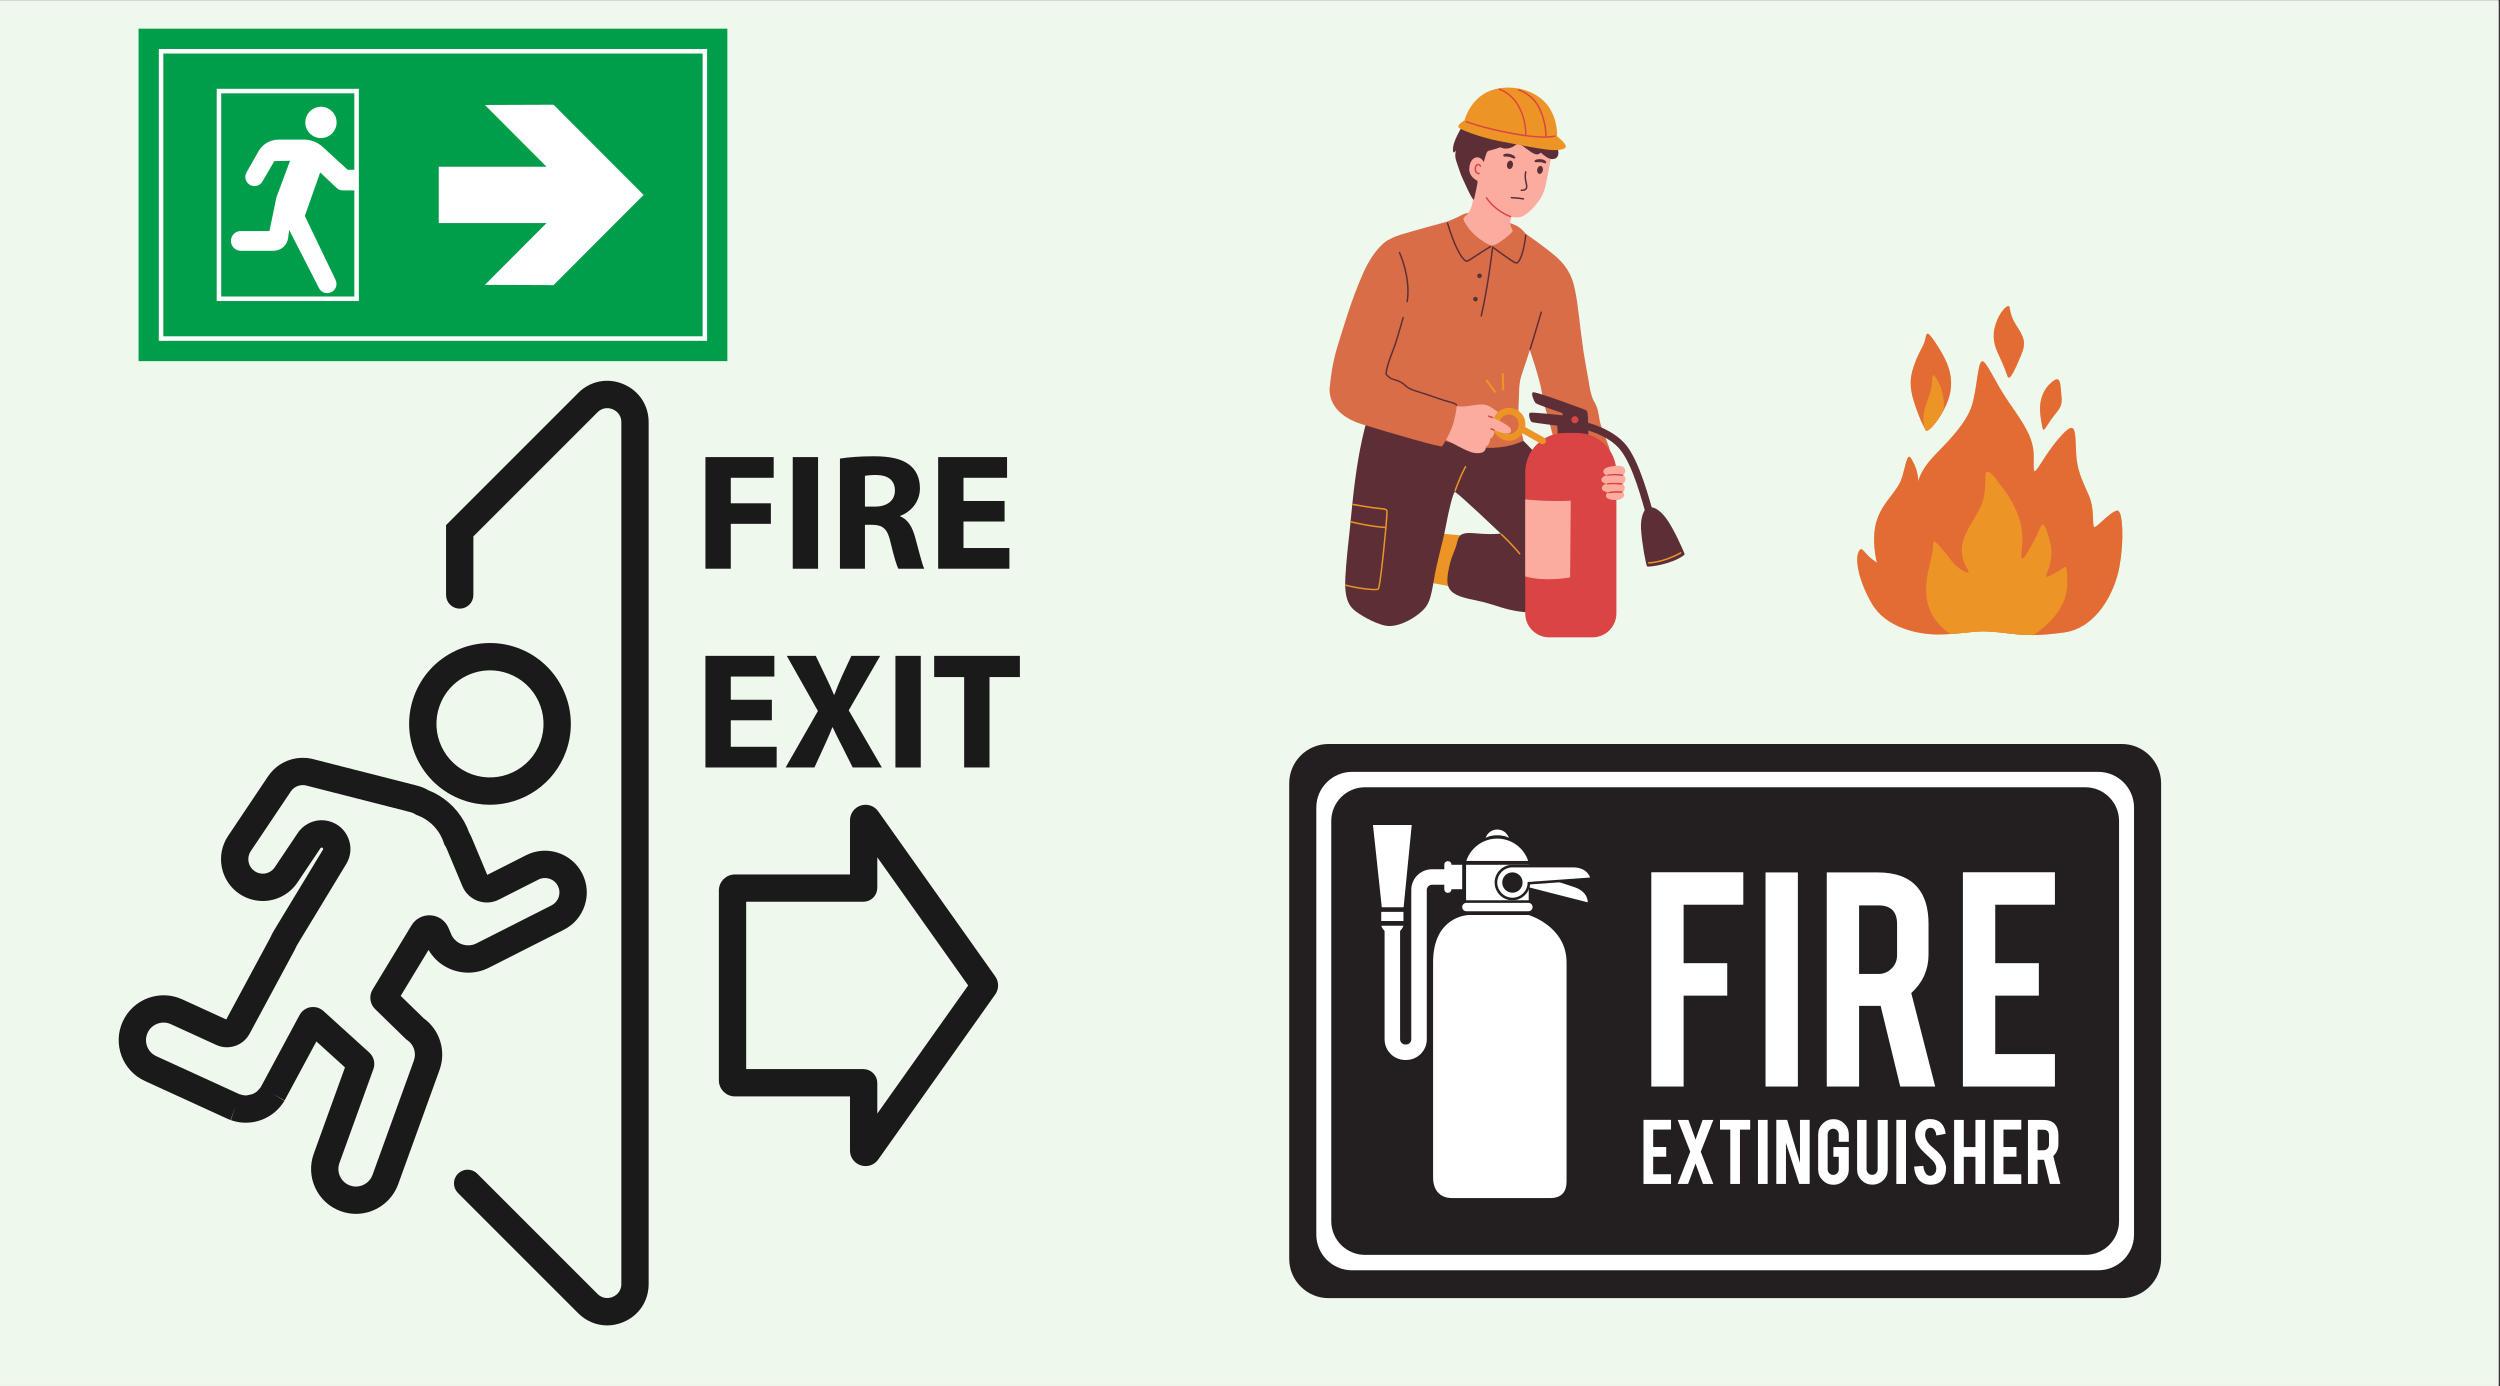 <svg xmlns="http://www.w3.org/2000/svg" xmlns:xlink="http://www.w3.org/1999/xlink" width="1082" zoomAndPan="magnify" viewBox="0 0 811.5 450" height="600" preserveAspectRatio="xMidYMid meet" version="1.0"><rect x="0" y="0" width="811.5" height="450" fill="#333333" stroke="none"/><defs><clipPath id="279cbdf5b0"><path d="M 0 0.137 L 811 0.137 L 811 449.859 L 0 449.859 Z M 0 0.137 " clip-rule="nonzero"/></clipPath><clipPath id="3516d77eea"><path d="M 144 123 L 211 123 L 211 430.426 L 144 430.426 Z M 144 123 " clip-rule="nonzero"/></clipPath><clipPath id="0f643c9dd8"><path d="M 303 212 L 331.055 212 L 331.055 250 L 303 250 Z M 303 212 " clip-rule="nonzero"/></clipPath><clipPath id="574536f0d7"><path d="M 44.973 9.301 L 236.105 9.301 L 236.105 117.234 L 44.973 117.234 Z M 44.973 9.301 " clip-rule="nonzero"/></clipPath><clipPath id="76c642331a"><path d="M 495 140 L 525 140 L 525 206.934 L 495 206.934 Z M 495 140 " clip-rule="nonzero"/></clipPath><clipPath id="46d192986f"><path d="M 602 99 L 689 99 L 689 206.934 L 602 206.934 Z M 602 99 " clip-rule="nonzero"/></clipPath><clipPath id="2f9c027710"><path d="M 624 121 L 672 121 L 672 206.934 L 624 206.934 Z M 624 121 " clip-rule="nonzero"/></clipPath><clipPath id="927caf7fce"><path d="M 418 241.496 L 702 241.496 L 702 421.383 L 418 421.383 Z M 418 241.496 " clip-rule="nonzero"/></clipPath></defs><g clip-path="url(#279cbdf5b0)"><path fill="#ffffff" d="M 0 0.137 L 811 0.137 L 811 449.863 L 0 449.863 Z M 0 0.137 " fill-opacity="1" fill-rule="nonzero"/><path fill="#eff8ec" d="M 0 0.137 L 811 0.137 L 811 449.863 L 0 449.863 Z M 0 0.137 " fill-opacity="1" fill-rule="nonzero"/></g><path fill="#1a1a1a" d="M 285.066 263.359 C 283.793 261.559 281.523 260.801 279.422 261.469 C 277.32 262.137 275.906 264.066 275.906 266.273 L 275.906 283.848 L 238.551 283.848 C 235.68 283.848 233.344 286.184 233.344 289.055 L 233.344 350.684 C 233.344 353.559 235.68 355.895 238.551 355.895 L 275.906 355.895 L 275.906 373.469 C 275.906 375.672 277.32 377.605 279.422 378.273 C 279.93 378.438 280.449 378.516 280.961 378.516 C 282.562 378.516 284.098 377.746 285.062 376.383 L 323.059 322.785 C 324.297 321.043 324.297 318.699 323.059 316.953 Z M 284.773 361.465 L 284.773 351.555 C 284.773 349.059 282.742 347.027 280.246 347.027 L 242.207 347.027 L 242.207 292.711 L 280.246 292.711 C 282.742 292.711 284.773 290.68 284.773 288.184 L 284.773 278.277 L 314.262 319.871 Z M 284.773 361.465 " fill-opacity="1" fill-rule="nonzero"/><path fill="#1a1a1a" d="M 150.184 259.68 C 153.102 260.727 156.086 261.227 159.023 261.227 C 169.793 261.227 179.91 254.547 183.754 243.84 C 188.641 230.219 181.535 215.16 167.914 210.27 C 154.293 205.383 139.234 212.488 134.348 226.109 C 129.457 239.73 136.562 254.793 150.184 259.68 Z M 142.691 229.105 C 145.234 222.016 151.934 217.594 159.066 217.594 C 161.012 217.594 162.988 217.922 164.922 218.617 C 173.941 221.852 178.645 231.824 175.41 240.848 C 172.172 249.867 162.199 254.57 153.18 251.336 C 144.16 248.098 139.453 238.125 142.691 229.105 Z M 142.691 229.105 " fill-opacity="1" fill-rule="nonzero"/><path fill="#1a1a1a" d="M 137.516 330.523 L 130.066 323.262 L 139.105 308.348 C 141.789 312.969 146.719 315.746 152.098 315.727 C 154.367 315.711 156.641 315.156 158.672 314.129 L 183.035 301.789 C 186.266 300.152 188.668 297.355 189.793 293.914 C 190.922 290.473 190.641 286.801 189.008 283.566 C 185.629 276.898 177.457 274.219 170.785 277.598 L 158.164 283.988 L 153.109 271.922 C 152.879 271.371 152.605 270.828 152.301 270.305 C 150.527 265.27 147.062 260.992 142.492 258.219 C 141.391 257.555 140.219 256.973 139 256.492 C 137.902 255.844 136.723 255.359 135.488 255.043 L 101.629 246.406 C 101.398 246.344 101.164 246.293 100.895 246.238 L 100.703 246.203 C 100.328 246.137 99.953 246.082 99.594 246.047 L 99.402 246.031 C 97.309 245.859 95.168 246.176 93.277 246.941 L 93.051 247.031 C 92.723 247.172 92.398 247.32 92.113 247.469 L 91.938 247.559 C 91.602 247.734 91.281 247.926 91.02 248.094 C 90.93 248.148 90.84 248.207 90.777 248.25 C 90.465 248.457 90.16 248.68 89.922 248.867 L 89.715 249.031 C 89.391 249.293 89.082 249.57 88.75 249.895 C 88.094 250.547 87.496 251.27 86.992 252.027 L 74.031 271.352 C 69.867 277.559 71.531 286 77.738 290.164 C 80.016 291.691 82.684 292.465 85.395 292.465 C 89.883 292.426 94.055 290.184 96.551 286.457 L 104.02 275.324 C 104.129 275.16 104.336 275.082 104.527 275.133 C 104.582 275.145 104.758 275.191 104.848 275.41 C 104.938 275.629 104.844 275.781 104.816 275.832 L 89.055 301.836 C 88.551 302.66 88.094 303.539 87.691 304.449 C 87.629 304.559 87.566 304.672 87.504 304.785 L 73.438 330.918 L 59.156 324.387 C 51.852 321.043 43.188 324.27 39.844 331.574 C 36.5 338.883 39.727 347.547 47.031 350.891 L 73.785 363.133 L 73.891 363.176 C 74.105 363.27 74.316 363.359 74.52 363.438 C 74.629 363.48 74.738 363.52 74.852 363.559 L 76.32 359.379 L 74.953 363.598 C 75.082 363.645 75.215 363.688 75.336 363.727 C 75.453 363.766 75.57 363.801 75.746 363.852 C 75.895 363.895 76.039 363.938 76.148 363.965 C 76.293 364.004 76.441 364.035 76.578 364.066 C 76.727 364.102 76.879 364.133 77.008 364.156 C 77.137 364.184 77.266 364.207 77.398 364.23 C 77.555 364.254 77.711 364.277 77.887 364.301 L 78.223 364.344 C 78.422 364.367 78.621 364.383 78.801 364.395 C 78.898 364.402 78.996 364.406 79.051 364.41 C 79.34 364.426 79.629 364.43 79.926 364.43 C 80.035 364.43 80.141 364.426 80.207 364.418 C 80.438 364.414 80.668 364.406 80.883 364.387 C 81.02 364.379 81.156 364.363 81.289 364.348 L 81.391 364.336 C 81.555 364.32 81.723 364.301 81.887 364.277 C 82.02 364.258 82.152 364.234 82.285 364.211 L 82.406 364.188 C 82.555 364.16 82.707 364.133 82.836 364.105 C 82.969 364.078 83.102 364.043 83.23 364.012 L 83.34 363.984 C 83.5 363.945 83.656 363.906 83.805 363.863 C 83.938 363.824 84.07 363.781 84.219 363.734 C 84.398 363.676 84.578 363.617 84.773 363.547 C 84.898 363.504 85.02 363.453 85.141 363.406 C 85.32 363.336 85.504 363.262 85.68 363.184 C 85.793 363.133 85.902 363.082 86.039 363.016 C 86.219 362.93 86.398 362.844 86.574 362.75 C 86.699 362.688 86.82 362.617 86.941 362.551 C 87.113 362.453 87.285 362.352 87.457 362.246 L 87.785 362.039 C 87.957 361.926 88.125 361.812 88.266 361.707 C 88.379 361.629 88.492 361.547 88.605 361.457 C 88.762 361.344 88.91 361.223 89.105 361.062 C 89.203 360.984 89.297 360.902 89.395 360.816 C 89.531 360.695 89.668 360.57 89.805 360.441 C 89.918 360.336 90.027 360.23 90.141 360.117 C 90.266 359.988 90.391 359.859 90.492 359.746 C 90.605 359.625 90.719 359.5 90.828 359.371 C 90.934 359.25 91.035 359.125 91.176 358.949 C 91.277 358.824 91.379 358.695 91.484 358.551 C 91.57 358.441 91.648 358.328 91.773 358.145 C 91.875 358 91.973 357.855 92.062 357.719 C 92.148 357.586 92.23 357.449 92.309 357.312 L 88.52 355.012 L 92.367 357.211 C 92.422 357.121 92.473 357.035 92.531 356.93 L 102.695 338.055 L 111.98 346.473 L 101.848 374.488 C 100.523 378.148 100.703 382.105 102.355 385.629 C 104.008 389.152 106.934 391.824 110.594 393.148 C 112.191 393.727 113.859 394.02 115.555 394.02 C 115.594 394.02 115.633 394.02 115.672 394.02 C 121.734 393.969 127.191 390.102 129.254 384.398 L 142.68 347.285 C 144.898 341.145 142.777 334.32 137.516 330.523 Z M 134.34 344.273 L 120.918 381.387 C 120.109 383.621 117.973 385.133 115.598 385.156 C 114.934 385.18 114.254 385.047 113.609 384.812 C 112.176 384.293 111.031 383.25 110.383 381.867 C 109.738 380.488 109.668 378.938 110.184 377.504 L 121.199 347.047 C 121.891 345.137 121.363 343.02 119.859 341.652 L 104.984 328.164 C 104.055 327.32 102.871 326.867 101.641 326.867 C 101.359 326.867 101.074 326.891 100.789 326.938 C 99.266 327.199 97.973 328.129 97.234 329.492 L 84.863 352.484 C 84.84 352.52 84.824 352.551 84.812 352.57 L 84.477 353.109 L 83.434 354.25 C 83.371 354.301 83.312 354.348 83.254 354.391 L 83.105 354.5 C 83.047 354.543 82.992 354.582 82.938 354.617 L 82.785 354.711 C 82.723 354.75 82.656 354.789 82.59 354.828 L 82.465 354.895 C 82.398 354.93 82.332 354.961 82.199 355.027 L 82.109 355.066 C 82.043 355.098 81.977 355.125 81.859 355.172 L 80.215 355.547 C 80.133 355.555 80.047 355.555 79.977 355.555 L 79.785 355.562 C 79.699 355.562 79.609 355.562 79.531 355.559 L 79.395 355.547 C 79.324 355.543 79.258 355.539 79.191 355.531 L 78.863 355.484 L 77.727 355.172 C 77.645 355.141 77.566 355.105 77.473 355.066 L 50.723 342.828 C 47.859 341.516 46.598 338.125 47.906 335.262 C 49.215 332.402 52.609 331.141 55.469 332.449 L 70.219 339.195 C 74.195 341.016 78.93 339.422 81 335.574 L 95.309 308.992 C 95.355 308.906 95.402 308.824 95.449 308.742 L 95.723 308.211 C 95.992 307.586 96.297 306.988 96.637 306.43 L 112.398 280.43 C 113.945 277.875 114.184 274.824 113.055 272.055 C 111.926 269.289 109.617 267.281 106.719 266.539 C 102.898 265.566 98.855 267.109 96.656 270.387 L 89.188 281.52 C 88.324 282.809 86.879 283.586 85.324 283.598 C 84.359 283.566 83.469 283.332 82.68 282.801 C 80.531 281.359 79.953 278.438 81.395 276.289 L 94.371 256.949 C 94.547 256.676 94.754 256.43 94.98 256.203 L 95.016 256.168 C 95.109 256.078 95.215 255.988 95.367 255.863 C 95.469 255.785 95.57 255.711 95.668 255.645 L 95.754 255.59 C 95.863 255.52 95.973 255.453 96.027 255.426 L 96.137 255.367 C 96.25 255.312 96.367 255.254 96.484 255.207 L 96.527 255.188 C 97.215 254.914 97.965 254.801 98.695 254.867 L 98.793 254.875 C 98.895 254.891 99 254.906 99.102 254.926 L 99.199 254.941 C 99.281 254.957 99.359 254.973 99.441 254.996 L 133.297 263.637 C 133.777 263.758 134.234 263.957 134.652 264.223 L 135.047 264.473 L 135.484 264.637 C 136.332 264.953 137.141 265.344 137.895 265.801 C 140.809 267.566 142.992 270.324 144.043 273.566 L 144.223 274.117 L 144.539 274.605 C 144.695 274.848 144.828 275.098 144.934 275.348 L 150.098 287.672 C 151.016 289.867 152.828 291.602 155.062 292.422 C 157.297 293.242 159.797 293.098 161.918 292.023 L 174.789 285.504 C 177.098 284.336 179.926 285.266 181.098 287.574 C 181.664 288.691 181.758 289.961 181.367 291.152 C 180.98 292.344 180.148 293.312 179.027 293.879 L 154.668 306.215 C 153.836 306.637 152.949 306.852 152.023 306.859 C 152.008 306.859 151.988 306.859 151.973 306.859 C 149.688 306.859 147.633 305.609 146.598 303.574 L 145.613 301.258 C 144.625 298.895 142.422 297.312 139.871 297.121 C 137.316 296.934 134.906 298.172 133.578 300.363 L 120.961 321.18 C 119.707 323.246 120.039 325.867 121.77 327.555 L 131.441 336.98 L 131.812 337.359 L 132.18 337.605 C 134.34 339.07 135.23 341.809 134.34 344.273 Z M 134.34 344.273 " fill-opacity="1" fill-rule="nonzero"/><g clip-path="url(#3516d77eea)"><path fill="#1a1a1a" d="M 202.277 124.652 C 197.176 122.539 191.578 123.652 187.676 127.559 L 144.789 170.445 L 144.789 193.133 C 144.789 195.582 146.777 197.566 149.223 197.566 C 151.672 197.566 153.656 195.582 153.656 193.133 L 153.656 174.117 L 193.945 133.828 C 195.934 131.84 198.23 132.574 198.887 132.844 C 199.543 133.117 201.688 134.223 201.688 137.031 L 201.688 416.793 C 201.688 419.605 199.543 420.711 198.887 420.984 C 198.23 421.254 195.934 421.988 193.945 420 L 154.922 380.977 C 153.191 379.246 150.387 379.246 148.656 380.977 C 146.922 382.711 146.922 385.516 148.656 387.246 L 187.676 426.27 C 190.273 428.867 193.617 430.23 197.066 430.23 C 198.805 430.23 200.57 429.883 202.277 429.176 C 207.383 427.062 210.551 422.316 210.551 416.793 L 210.551 137.031 C 210.551 131.512 207.383 126.766 202.277 124.652 Z M 202.277 124.652 " fill-opacity="1" fill-rule="nonzero"/></g><path fill="#1a1a1a" d="M 237.215 170.039 L 250.227 170.039 L 250.227 163.371 L 237.215 163.371 L 237.215 155.09 L 251.141 155.09 L 251.141 148.371 L 228.988 148.371 L 228.988 184.605 L 237.215 184.605 Z M 237.215 170.039 " fill-opacity="1" fill-rule="nonzero"/><path fill="#1a1a1a" d="M 257.324 148.371 L 265.547 148.371 L 265.547 184.609 L 257.324 184.609 Z M 257.324 148.371 " fill-opacity="1" fill-rule="nonzero"/><path fill="#1a1a1a" d="M 280.762 170.359 L 283.234 170.359 C 286.57 170.414 288.129 171.648 289.098 176.168 C 290.172 180.629 291.031 183.586 291.621 184.605 L 300.008 184.605 C 299.309 183.211 298.18 178.477 297.051 174.391 C 296.137 171.059 294.738 168.641 292.215 167.617 L 292.215 167.457 C 295.332 166.328 298.609 163.156 298.609 158.531 C 298.609 155.199 297.43 152.672 295.277 150.949 C 292.699 148.91 288.934 148.102 283.559 148.102 C 279.203 148.102 275.277 148.426 272.645 148.855 L 272.645 184.605 L 280.762 184.605 Z M 280.762 154.445 C 281.355 154.34 282.484 154.176 284.473 154.176 C 288.234 154.23 290.492 155.898 290.492 159.23 C 290.492 162.402 288.074 164.445 283.988 164.445 L 280.762 164.445 Z M 280.762 154.445 " fill-opacity="1" fill-rule="nonzero"/><path fill="#1a1a1a" d="M 327.645 177.887 L 312.75 177.887 L 312.75 169.285 L 326.086 169.285 L 326.086 162.617 L 312.75 162.617 L 312.75 155.09 L 326.891 155.09 L 326.891 148.371 L 304.527 148.371 L 304.527 184.605 L 327.645 184.605 Z M 327.645 177.887 " fill-opacity="1" fill-rule="nonzero"/><path fill="#1a1a1a" d="M 252.105 242.406 L 237.215 242.406 L 237.215 233.805 L 250.547 233.805 L 250.547 227.137 L 237.215 227.137 L 237.215 219.609 L 251.355 219.609 L 251.355 212.891 L 228.988 212.891 L 228.988 249.125 L 252.105 249.125 Z M 252.105 242.406 " fill-opacity="1" fill-rule="nonzero"/><path fill="#1a1a1a" d="M 264.367 249.125 L 267.375 242.566 C 268.504 240.039 269.418 238.16 270.172 236.062 L 270.277 236.062 C 271.301 238.16 272.16 240.039 273.504 242.566 L 276.785 249.125 L 286.246 249.125 L 275.492 230.578 L 285.707 212.891 L 276.355 212.891 L 273.289 219.504 C 272.375 221.602 271.676 223.215 270.816 225.523 L 270.707 225.523 C 269.848 223.48 269.043 221.707 267.969 219.504 L 264.793 212.891 L 255.387 212.891 L 265.492 230.793 L 255.012 249.125 Z M 264.367 249.125 " fill-opacity="1" fill-rule="nonzero"/><path fill="#1a1a1a" d="M 290.656 212.891 L 298.879 212.891 L 298.879 249.129 L 290.656 249.129 Z M 290.656 212.891 " fill-opacity="1" fill-rule="nonzero"/><g clip-path="url(#0f643c9dd8)"><path fill="#1a1a1a" d="M 303.234 212.891 L 303.234 219.773 L 312.965 219.773 L 312.965 249.125 L 321.191 249.125 L 321.191 219.773 L 331.082 219.773 L 331.082 212.891 Z M 303.234 212.891 " fill-opacity="1" fill-rule="nonzero"/></g><g clip-path="url(#574536f0d7)"><path fill="#009e4b" d="M 236.105 9.316 L 236.105 117.219 L 44.973 117.219 L 44.973 9.316 Z M 236.105 9.316 " fill-opacity="1" fill-rule="nonzero"/></g><path fill="#ffffff" d="M 116.484 97.711 L 70.348 97.711 L 70.348 28.828 L 116.484 28.828 Z M 71.812 96.246 L 115.023 96.246 L 115.023 30.293 L 71.812 30.293 Z M 71.812 96.246 " fill-opacity="1" fill-rule="nonzero"/><path fill="#ffffff" d="M 229.527 110.629 L 51.551 110.629 L 51.551 15.91 L 229.527 15.91 Z M 53.016 109.164 L 228.066 109.164 L 228.066 17.375 L 53.016 17.375 Z M 53.016 109.164 " fill-opacity="1" fill-rule="nonzero"/><path fill="#ffffff" d="M 115.809 55.117 L 112.863 55.117 L 104.664 47.621 C 103.043 46.141 100.926 45.316 98.73 45.316 L 90.438 45.316 C 87.73 45.316 85.234 46.773 83.898 49.129 L 80.023 55.969 C 79.203 57.414 79.727 59.25 81.18 60.047 C 82.586 60.816 84.348 60.328 85.16 58.945 L 89.062 52.289 L 94.145 52.195 L 89.723 64.066 L 87.465 74.996 L 78.156 74.996 C 76.391 74.996 74.957 76.43 74.957 78.199 C 74.957 79.969 76.391 81.406 78.156 81.406 L 88.777 81.406 C 91.199 81.406 93.246 79.598 93.543 77.188 L 93.863 74.625 L 103.555 93.543 C 104.324 95.047 106.184 95.605 107.652 94.777 L 107.715 94.742 C 109.078 93.973 109.609 92.277 108.93 90.863 L 98.945 70.105 L 103.93 55.969 L 109.309 61.031 C 109.84 61.535 110.543 61.809 111.27 61.809 L 115.809 61.809 Z M 115.809 55.117 " fill-opacity="1" fill-rule="nonzero"/><path fill="#ffffff" d="M 109.258 39.734 C 109.258 40.066 109.227 40.398 109.16 40.727 C 109.094 41.055 109 41.371 108.871 41.68 C 108.742 41.988 108.586 42.281 108.402 42.559 C 108.219 42.836 108.008 43.094 107.77 43.328 C 107.535 43.566 107.277 43.777 107 43.961 C 106.723 44.148 106.434 44.305 106.125 44.43 C 105.816 44.559 105.5 44.656 105.172 44.723 C 104.844 44.785 104.516 44.82 104.18 44.82 C 103.848 44.82 103.52 44.785 103.191 44.723 C 102.863 44.656 102.547 44.559 102.238 44.43 C 101.93 44.305 101.637 44.148 101.359 43.961 C 101.082 43.777 100.828 43.566 100.59 43.328 C 100.355 43.094 100.145 42.836 99.961 42.559 C 99.773 42.281 99.617 41.988 99.492 41.68 C 99.363 41.371 99.266 41.055 99.203 40.727 C 99.137 40.398 99.105 40.066 99.105 39.734 C 99.105 39.398 99.137 39.07 99.203 38.742 C 99.266 38.414 99.363 38.094 99.492 37.785 C 99.617 37.48 99.773 37.184 99.961 36.906 C 100.145 36.629 100.355 36.375 100.59 36.137 C 100.828 35.902 101.082 35.691 101.359 35.504 C 101.637 35.32 101.93 35.164 102.238 35.035 C 102.547 34.906 102.863 34.812 103.191 34.746 C 103.52 34.68 103.848 34.648 104.18 34.648 C 104.516 34.648 104.844 34.68 105.172 34.746 C 105.5 34.812 105.816 34.906 106.125 35.035 C 106.434 35.164 106.723 35.32 107 35.504 C 107.277 35.691 107.535 35.902 107.77 36.137 C 108.008 36.375 108.219 36.629 108.402 36.906 C 108.586 37.184 108.742 37.48 108.871 37.785 C 109 38.094 109.094 38.414 109.16 38.742 C 109.227 39.07 109.258 39.398 109.258 39.734 Z M 109.258 39.734 " fill-opacity="1" fill-rule="nonzero"/><path fill="#ffffff" d="M 208.902 63.27 L 179.676 33.988 L 157.395 34.078 L 177.402 54.121 L 142.418 54.121 L 142.418 72.418 L 177.402 72.418 L 157.395 92.461 L 179.676 92.551 L 208.902 63.27 L 208.898 63.27 Z M 208.902 63.27 " fill-opacity="1" fill-rule="nonzero"/><path fill="#ed9426" d="M 476.848 174.023 L 466.504 173.098 L 462.598 188.863 C 462.598 188.863 467.352 189.598 472.328 190.73 C 477.285 191.879 476.848 174.023 476.848 174.023 Z M 476.848 174.023 " fill-opacity="1" fill-rule="evenodd"/><path fill="#5c2e36" d="M 438.406 169.117 C 438.559 167.598 438.727 166.012 438.895 164.352 C 438.906 164.211 438.922 164.066 438.934 163.926 C 438.945 163.77 438.973 163.605 438.984 163.438 C 439.938 154.109 441.395 144.18 443.879 135.793 L 489.875 138.73 C 489.875 138.73 494.266 142.66 498.48 147.18 C 508.605 158.051 518.242 173.883 519.852 181.16 C 522.094 191.336 518.527 194.648 514.324 197.531 C 510.125 200.418 497.809 199.09 493.262 198.5 C 488.699 197.906 485.414 196.438 481.848 195.512 C 478.277 194.582 474.18 194.195 471.812 192.496 C 469.441 190.797 469.492 188.387 470.355 184.238 C 471.207 180.09 472.441 178.637 473.035 175.828 C 473.629 173.008 475.391 172.812 479 173.121 C 482.605 173.434 484.59 173.418 487.168 173.215 C 487.168 173.215 472.84 159.57 472.262 159.699 C 471.684 159.816 470.266 165.641 469.285 170.922 C 468.309 176.203 466.465 181.996 465.434 188.285 C 464.402 194.57 463.773 196.371 461.441 198.5 C 459.109 200.625 455.012 203.008 451.441 203.211 C 447.875 203.418 442.141 200.004 440.004 198.395 C 438.16 197.004 436.781 194.93 436.652 190.137 C 436.652 189.973 436.641 189.805 436.641 189.637 C 436.641 188.992 436.652 188.297 436.691 187.562 C 436.973 182.164 437.633 176.586 438.379 169.594 C 438.367 169.438 438.391 169.27 438.406 169.117 Z M 438.406 169.117 " fill-opacity="1" fill-rule="evenodd"/><path fill="#d86d48" d="M 494.551 142.93 L 494.371 143.137 C 485.004 147.633 470.652 144.836 461.504 140.043 C 453.195 135.68 448.078 131.066 448.078 131.066 L 446.277 121.625 C 446.277 121.625 447.949 98.477 446.262 89.512 C 444.59 80.547 450.336 77.48 454.766 76.141 C 459.199 74.801 469.648 71.969 469.648 71.969 C 469.648 71.969 472.945 70.68 474.336 69.871 C 475.727 69.059 477.234 69.059 477.234 69.059 L 488.094 71.699 C 488.094 71.699 491.781 72.805 493.121 73.785 C 494.461 74.777 495.219 75.859 495.219 75.859 C 495.219 75.859 501.199 79.969 504.855 83.098 C 509.508 87.09 510.562 90.863 511.246 94.137 C 512.355 99.43 512.676 105.008 514.016 114.18 C 514.324 116.293 515.086 120.336 515.691 123.777 C 515.781 124.305 515.859 124.82 515.922 125.309 C 516.195 126.855 516.711 129.172 517.469 130.383 C 518.68 132.305 518.77 133.824 519.297 136.695 C 519.828 139.566 522.43 144.348 522.828 147.438 C 523.227 150.531 504.648 143.547 504.648 143.547 L 502.137 134.211 C 502.137 134.211 501.133 131.57 500.449 127.203 C 499.77 122.836 496.586 113.625 496.586 113.625 C 496.586 113.625 495.258 117.836 494.059 121.266 C 492.848 124.691 493.172 127.434 492.902 132.508 C 492.719 136.465 493.688 139.902 494.551 142.93 Z M 494.551 142.93 " fill-opacity="1" fill-rule="evenodd"/><path fill="#5c2e36" d="M 514.48 139.465 C 513.824 139.324 513.426 138.668 513.566 138.023 C 513.707 137.367 514.363 136.965 515.008 137.109 C 515.008 137.109 523.602 139.078 527.957 144.629 C 532.312 150.195 535.352 162.008 536.844 167.105 C 537.039 167.75 536.664 168.422 536.02 168.613 C 535.379 168.809 534.707 168.434 534.516 167.789 C 533.07 162.883 530.223 151.469 526.035 146.125 C 522.184 141.164 514.48 139.465 514.48 139.465 Z M 514.48 139.465 " fill-opacity="1" fill-rule="evenodd"/><path fill="#d86d48" d="M 450.824 77.816 C 450.824 77.816 446.457 79.734 442.477 88.688 C 438.496 97.629 435.984 106.633 434.18 112.336 C 432.363 118.043 431.758 124.215 431.641 125.734 C 431.305 129.777 448.312 126.508 449.844 122.398 C 449.844 122.398 449.664 120.402 451.262 116.406 C 452.859 112.43 454.367 106.797 456.133 100.938 C 457.883 95.09 457.383 83.328 450.824 77.816 Z M 450.824 77.816 " fill-opacity="1" fill-rule="evenodd"/><path fill="#5c2e36" d="M 505.656 141.332 L 505.512 138.164 C 505.512 138.164 497.875 137.262 497.254 137.004 C 496.637 136.746 495.953 134.285 496.625 133.992 C 497.293 133.707 507.176 134.816 507.176 134.816 C 507.176 134.816 507.602 134.25 506.699 133.914 C 505.797 133.578 498.906 131.375 498.414 130.797 C 497.914 130.215 496.832 127.68 497.59 127.332 C 498.336 126.984 513.438 132.574 514.48 133 C 515.535 133.422 515.371 134.301 515.484 136.617 C 515.652 140.059 515.535 143.109 515.535 143.109 Z M 505.656 141.332 " fill-opacity="1" fill-rule="evenodd"/><path fill="#da4444" d="M 510.949 135.125 C 511.57 134.98 512.188 135.367 512.328 135.988 C 512.469 136.605 512.086 137.223 511.465 137.367 C 510.848 137.508 510.23 137.121 510.086 136.504 C 509.945 135.883 510.332 135.266 510.949 135.125 Z M 510.949 135.125 " fill-opacity="1" fill-rule="evenodd"/><path fill="#5c2e36" d="M 534.734 164.84 C 533.703 165.215 532.465 167.828 532.672 171.691 C 532.918 176.035 534.281 183.672 534.695 183.891 C 535.105 184.109 542.516 183.273 546.648 180.195 C 546.805 180.078 546.855 179.887 546.793 179.719 C 546.211 178.223 543.082 171.203 540.84 168.266 C 538.34 164.957 536.344 164.262 534.734 164.84 Z M 534.734 164.84 " fill-opacity="1" fill-rule="evenodd"/><path fill="#ed9426" d="M 535.133 182.949 C 535.004 182.949 534.887 182.848 534.887 182.707 C 534.887 182.578 534.992 182.461 535.133 182.461 C 535.133 182.461 539.652 182.449 545.438 179.242 C 545.555 179.176 545.711 179.215 545.773 179.332 C 545.84 179.449 545.801 179.602 545.684 179.668 C 539.77 182.938 535.133 182.949 535.133 182.949 Z M 535.133 182.949 " fill-opacity="1" fill-rule="evenodd"/><g clip-path="url(#76c642331a)"><path fill="#da4444" d="M 495.09 153.301 L 495.09 199.117 C 495.09 201.176 495.914 203.148 497.371 204.605 C 498.828 206.059 500.797 206.883 502.859 206.883 L 516.914 206.883 C 518.977 206.883 520.949 206.059 522.402 204.605 C 523.859 203.148 524.684 201.176 524.684 199.117 L 524.684 153.301 C 524.684 149.91 523.344 146.664 520.949 144.27 C 518.551 141.875 515.305 140.535 511.918 140.535 L 507.859 140.535 C 504.469 140.535 501.223 141.875 498.828 144.27 C 496.43 146.664 495.09 149.91 495.09 153.301 Z M 495.09 153.301 " fill-opacity="1" fill-rule="evenodd"/></g><path fill="#fcac9f" d="M 495.09 162.109 L 495.09 187.113 C 501.828 188.992 509.66 187.406 509.66 187.406 L 509.867 162.523 C 503.684 162.855 497.77 162.379 495.09 162.109 Z M 495.09 162.109 " fill-opacity="1" fill-rule="evenodd"/><path fill="#5c2e36" d="M 479.039 96.367 C 479.438 96.43 479.723 96.816 479.656 97.215 C 479.594 97.613 479.207 97.898 478.805 97.832 C 478.406 97.77 478.125 97.383 478.188 96.984 C 478.254 96.57 478.641 96.301 479.039 96.367 Z M 480.367 88.805 C 480.766 88.867 481.047 89.254 480.984 89.652 C 480.906 90.066 480.531 90.336 480.121 90.273 C 479.723 90.207 479.438 89.82 479.504 89.422 C 479.578 89.023 479.953 88.738 480.367 88.805 Z M 476.18 84.539 C 476.18 84.539 476.512 84.387 476.836 84.191 C 478.383 83.266 481.859 80.895 483.727 79.801 C 483.844 79.734 483.984 79.773 484.062 79.891 C 484.129 80.008 484.09 80.148 483.973 80.227 C 482.105 81.32 478.625 83.676 477.082 84.605 C 476.641 84.863 476.348 85.016 476.242 85.016 C 476.023 85.043 475.664 84.965 475.188 84.539 C 474.566 84 473.703 82.852 472.609 80.547 C 470.82 76.773 469.633 72.457 469.633 72.457 C 469.594 72.328 469.672 72.199 469.801 72.16 C 469.93 72.125 470.059 72.199 470.098 72.328 C 470.098 72.328 471.27 76.594 473.047 80.34 C 474.09 82.543 474.914 83.652 475.508 84.18 C 475.816 84.465 476.035 84.555 476.18 84.539 Z M 484.695 80.637 C 484.461 82.648 483.16 93.375 481.047 102.602 C 481.023 102.727 480.895 102.805 480.75 102.781 C 480.625 102.754 480.547 102.625 480.57 102.496 C 482.918 92.293 484.258 80.25 484.258 80.25 C 484.258 80.199 484.281 80.16 484.309 80.137 C 484.32 80.109 484.32 80.098 484.348 80.07 C 484.422 79.969 484.578 79.941 484.68 80.02 C 484.68 80.02 487.98 82.492 490.117 83.922 C 490.879 84.426 491.395 84.797 491.793 84.977 C 492 85.07 492.168 85.121 492.32 85.082 C 492.449 85.043 492.555 84.953 492.668 84.824 C 492.824 84.645 492.965 84.398 493.145 84.078 C 494.074 82.402 494.949 78.012 494.988 76.309 C 494.988 76.18 495.105 76.066 495.234 76.078 C 495.363 76.078 495.477 76.195 495.465 76.324 C 495.426 78.074 494.523 82.594 493.57 84.32 C 493.324 84.758 493.133 85.055 492.926 85.262 C 492.773 85.418 492.605 85.52 492.438 85.559 C 492.191 85.621 491.922 85.582 491.586 85.43 C 491.176 85.234 490.621 84.863 489.848 84.336 C 488.094 83.148 485.57 81.293 484.695 80.637 Z M 484.695 80.637 " fill-opacity="1" fill-rule="evenodd"/><g clip-path="url(#46d192986f)"><path fill="#ed9426" d="M 663.012 138.898 C 662.91 138.305 662.328 135.973 662.199 133.371 C 662.07 130.781 662.727 127.203 665.277 124.715 C 667.828 122.23 668.691 122.59 668.926 126.105 C 669.145 129.625 669.891 131.117 667.625 133.797 C 664.352 137.66 663.359 140.867 663.012 138.898 Z M 651.621 122.074 C 651.055 120.465 650.438 118.777 649.238 116.215 C 648.043 113.652 646.508 110.625 647.438 106.543 C 648.363 102.457 650.695 99.648 651.75 99.355 C 652.809 99.059 651.895 101.543 654.227 105.188 C 656.969 109.477 657.883 110.961 656.004 115.391 C 654.355 119.242 652.355 124.148 651.621 122.074 Z M 624.633 138.73 C 624.066 137.688 623.281 136.258 621.875 132.199 C 620.047 126.945 619.531 123.648 621.258 118.738 C 622.984 113.832 624.168 112.852 624.801 110.676 C 625.43 108.5 625.02 106.336 628.445 111.527 C 631.871 116.73 634.152 121.406 633.031 127.461 C 632.695 129.289 631.898 131.258 630.934 133.074 C 628.703 137.289 625.559 140.688 625.082 139.621 C 624.941 139.324 624.785 139.039 624.633 138.73 Z M 633.098 205.801 C 631.742 205.891 630.379 205.957 629.039 205.957 C 623.176 205.957 612.277 204.074 607.562 195.871 C 602.848 187.664 602.176 181.059 603.387 178.957 C 604.598 176.859 604.855 179.926 609.25 182.629 C 609.25 182.629 607.074 174.68 609.418 168.305 C 611.762 161.93 616.156 159.727 617.609 154.277 C 619.066 148.828 619.285 146.973 620.562 149.164 C 621.836 151.355 622.441 153.094 622.711 156.25 C 622.711 156.25 623.137 152.77 628.086 147.695 C 633.047 142.621 638.238 137.223 640.004 131.84 C 641.766 126.457 641.895 117.965 643.289 117.324 C 644.68 116.691 647.398 123.879 652.203 130.781 C 657.02 137.688 660.074 142.168 660.137 147.762 C 660.203 153.352 659.598 155 662.832 149.871 C 666.066 144.734 670.188 139.605 671.941 139 C 673.691 138.395 673.652 141.051 673.898 146.844 C 674.145 152.641 675.793 155.684 678.047 160.848 C 680.301 166.012 678.676 172.016 680.223 170.973 C 681.77 169.93 685.52 165.844 687.297 165.73 C 689.074 165.613 689.539 175.391 687.98 183.93 C 686.422 192.469 680.469 203.855 669.969 205.301 C 665.77 205.879 662.664 206.109 660.102 206.137 C 654.227 206.215 651.184 205.234 644.383 204.926 C 641.934 204.824 637.633 205.492 633.098 205.801 Z M 633.098 205.801 " fill-opacity="1" fill-rule="evenodd"/><path fill="#da4444" d="M 663.012 138.898 C 662.91 138.305 662.328 135.973 662.199 133.371 C 662.07 130.781 662.727 127.203 665.277 124.715 C 667.828 122.23 668.691 122.59 668.926 126.105 C 669.145 129.625 669.891 131.117 667.625 133.797 C 664.352 137.66 663.359 140.867 663.012 138.898 Z M 651.621 122.074 C 651.055 120.465 650.438 118.777 649.238 116.215 C 648.043 113.652 646.508 110.625 647.438 106.543 C 648.363 102.457 650.695 99.648 651.75 99.355 C 652.809 99.059 651.895 101.543 654.227 105.188 C 656.969 109.477 657.883 110.961 656.004 115.391 C 654.355 119.242 652.355 124.148 651.621 122.074 Z M 624.633 138.73 C 624.066 137.688 623.281 136.258 621.875 132.199 C 620.047 126.945 619.531 123.648 621.258 118.738 C 622.984 113.832 624.168 112.852 624.801 110.676 C 625.43 108.5 625.02 106.336 628.445 111.527 C 631.871 116.73 634.152 121.406 633.031 127.461 C 632.695 129.289 631.898 131.258 630.934 133.074 C 628.703 137.289 625.559 140.688 625.082 139.621 C 624.941 139.324 624.785 139.039 624.633 138.73 Z M 633.098 205.801 C 631.742 205.891 630.379 205.957 629.039 205.957 C 623.176 205.957 612.277 204.074 607.562 195.871 C 602.848 187.664 602.176 181.059 603.387 178.957 C 604.598 176.859 604.855 179.926 609.25 182.629 C 609.25 182.629 607.074 174.68 609.418 168.305 C 611.762 161.93 616.156 159.727 617.609 154.277 C 619.066 148.828 619.285 146.973 620.562 149.164 C 621.836 151.355 622.441 153.094 622.711 156.25 C 622.711 156.25 623.137 152.77 628.086 147.695 C 633.047 142.621 638.238 137.223 640.004 131.84 C 641.766 126.457 641.895 117.965 643.289 117.324 C 644.68 116.691 647.398 123.879 652.203 130.781 C 657.02 137.688 660.074 142.168 660.137 147.762 C 660.203 153.352 659.598 155 662.832 149.871 C 666.066 144.734 670.188 139.605 671.941 139 C 673.691 138.395 673.652 141.051 673.898 146.844 C 674.145 152.641 675.793 155.684 678.047 160.848 C 680.301 166.012 678.676 172.016 680.223 170.973 C 681.77 169.93 685.52 165.844 687.297 165.73 C 689.074 165.613 689.539 175.391 687.98 183.93 C 686.422 192.469 680.469 203.855 669.969 205.301 C 665.77 205.879 662.664 206.109 660.102 206.137 C 654.227 206.215 651.184 205.234 644.383 204.926 C 641.934 204.824 637.633 205.492 633.098 205.801 Z M 633.098 205.801 " fill-opacity="0.5" fill-rule="evenodd"/></g><g clip-path="url(#2f9c027710)"><path fill="#ed9426" d="M 633.098 205.801 C 632.402 205.301 631.719 204.785 631.074 204.23 C 624.18 198.355 624.453 190.73 626.512 182.656 C 626.914 181.098 627.285 179.5 627.453 177.902 C 627.504 177.426 627.336 176.176 627.66 175.789 C 628.008 175.375 629.824 177.566 630.043 177.785 C 632.145 180.027 633.652 182.859 636.188 184.652 C 636.496 184.871 638.559 186.25 638.984 185.734 C 639.215 185.449 638.16 183.957 638.043 183.699 C 637.129 181.844 636.664 179.809 636.832 177.734 C 637.258 172.387 641.949 167.816 643.57 162.754 C 644.344 160.332 644.383 157.871 644.461 155.348 C 644.473 154.844 644.277 153.145 645.129 153.156 C 646.586 153.184 648.324 156.145 649.109 157.113 C 652.781 161.645 656.027 167.402 656.414 173.34 C 656.543 175.375 656.324 177.414 656.184 179.449 C 656.156 179.809 655.914 181.031 656.34 181.262 C 656.969 181.625 658.117 179.32 658.297 178.996 C 659.57 176.82 660.797 174.645 661.801 172.336 C 661.957 172.004 662.547 170.172 663.129 170.289 C 663.914 170.43 664.637 173.121 664.84 173.727 C 665.809 176.586 666.18 179.281 665.613 182.27 C 665.395 183.453 665.008 184.586 664.57 185.707 C 664.441 186.031 664.055 186.699 664.211 187.074 C 664.402 187.512 665.602 186.789 665.82 186.688 C 667.082 186.082 668.27 185.359 669.441 184.586 C 669.684 184.418 670.434 183.699 670.625 184.215 C 671.113 185.516 671.012 187.305 671.051 188.672 C 671.27 196.309 666.219 201.898 660.113 206.137 C 654.238 206.215 651.199 205.234 644.395 204.926 C 641.934 204.824 637.633 205.492 633.098 205.801 Z M 624.633 138.73 C 624.504 137.996 624.398 137.262 624.348 136.516 C 624.105 132.816 626.164 129.508 626.887 125.98 C 627.082 125.039 627.145 124.086 627.207 123.133 C 627.234 122.785 627.172 122.152 627.43 121.871 C 627.812 121.457 628.547 122.848 628.664 123.027 C 629.723 124.664 630.312 126.559 630.688 128.453 C 630.996 130.035 631.062 131.57 630.918 133.062 C 628.691 137.273 625.547 140.676 625.07 139.605 C 624.941 139.324 624.785 139.039 624.633 138.73 Z M 624.633 138.73 " fill-opacity="1" fill-rule="evenodd"/></g><path fill="#5c2e36" d="M 496.934 113.367 C 496.895 113.496 496.754 113.562 496.625 113.523 C 496.496 113.484 496.43 113.344 496.469 113.215 C 496.469 113.215 498.043 108.191 500.062 101.285 C 500.102 101.156 500.23 101.078 500.359 101.117 C 500.488 101.156 500.566 101.285 500.527 101.414 C 498.504 108.344 496.934 113.367 496.934 113.367 Z M 496.934 113.367 " fill-opacity="1" fill-rule="evenodd"/><path fill="#fcac9f" d="M 470.82 131.711 C 470.82 131.711 473.551 132.16 476.359 131.828 C 478.988 131.516 480.867 130.949 482.621 131.531 C 484.371 132.109 487.258 134.57 487.258 134.57 L 485.055 139.402 C 485.055 139.402 485.352 141.707 483.703 142.375 C 483.703 142.375 483.664 144.516 482.324 144.914 C 482.324 144.914 482.492 146.602 480.828 146.961 C 479.18 147.32 477.84 147.012 475.676 146.02 C 472.621 144.605 470.715 143.328 467.34 141.68 C 463.938 140.02 470.82 131.711 470.82 131.711 Z M 470.82 131.711 " fill-opacity="1" fill-rule="evenodd"/><path fill="#d86d48" d="M 431.629 125.734 C 431.629 125.734 430.211 134.016 442.039 137.688 C 451.57 140.648 467.793 145.312 468.102 144.887 C 468.41 144.461 471.023 140.277 471.836 137.145 C 472.648 134.016 473.074 131.48 472.57 131.258 C 472.055 131.039 460.617 127.125 458.414 126.43 C 456.402 125.797 455.219 124.227 454.355 123.828 C 452.68 123.043 452.242 123.828 450.23 121.844 C 449.496 121.121 431.629 125.734 431.629 125.734 Z M 431.629 125.734 " fill-opacity="1" fill-rule="evenodd"/><path fill="#ed9426" d="M 489.809 134.559 C 488.059 134.559 486.641 135.973 486.641 137.727 C 486.641 139.477 488.059 140.895 489.809 140.895 C 491.562 140.895 492.977 139.477 492.977 137.727 C 492.977 135.973 491.562 134.559 489.809 134.559 Z M 494.254 140.688 C 493.301 142.117 491.664 143.059 489.82 143.059 C 486.871 143.059 484.488 140.664 484.488 137.727 C 484.488 134.789 486.883 132.395 489.82 132.395 C 492.773 132.395 495.156 134.789 495.156 137.727 C 495.156 138.023 495.129 138.32 495.078 138.602 L 501.273 142.094 C 501.816 142.391 501.996 143.07 501.699 143.613 C 501.402 144.152 500.723 144.332 500.18 144.039 Z M 494.254 140.688 " fill-opacity="1" fill-rule="evenodd"/><path fill="#fcac9f" d="M 483.188 135.074 C 483.16 135.047 486.254 136.207 488.418 137.559 C 489.641 138.332 490.711 138.977 490.426 140.008 C 490.145 141.035 488.883 141.102 484.258 139.363 C 479.27 137.469 483.188 135.074 483.188 135.074 Z M 483.188 135.074 " fill-opacity="1" fill-rule="evenodd"/><path fill="#da4444" d="M 485.066 139.375 C 485.184 139.426 485.25 139.566 485.195 139.695 C 485.145 139.812 485.004 139.879 484.875 139.824 C 484.875 139.824 484.203 139.527 483.922 139.414 C 483.793 139.363 483.742 139.219 483.793 139.09 C 483.844 138.961 483.984 138.91 484.113 138.961 C 484.398 139.078 485.066 139.375 485.066 139.375 Z M 484.605 135.316 C 484.734 135.355 484.797 135.496 484.758 135.625 C 484.719 135.754 484.578 135.82 484.449 135.781 C 484.449 135.781 483.613 135.496 483.109 135.305 C 482.98 135.254 482.918 135.109 482.969 134.996 C 483.02 134.867 483.16 134.801 483.277 134.852 C 483.781 135.047 484.605 135.316 484.605 135.316 Z M 484.605 135.316 " fill-opacity="1" fill-rule="evenodd"/><path fill="#fcac9f" d="M 526.965 154.176 C 527.688 153.391 527.801 152.359 527.094 151.727 C 525.984 150.75 523.91 151.277 522.363 151.535 C 520.176 151.906 519.738 153.672 521.594 154.289 C 520.859 154.367 520.07 154.793 519.867 155.426 C 519.543 156.391 520.535 156.816 521.438 157.047 C 520.715 157.152 520.098 157.652 519.969 158.246 C 519.738 159.301 521.078 159.57 521.965 159.867 C 521.426 160.164 521.207 160.719 521.32 161.156 C 521.617 162.238 523.809 162.367 525.008 162.277 C 526.785 162.137 527.789 160.809 526.797 159.754 C 527.672 158.863 527.441 157.73 526.77 157.023 C 527.957 156.16 527.777 154.934 526.965 154.176 Z M 526.965 154.176 " fill-opacity="1" fill-rule="evenodd"/><path fill="#da4444" d="M 522.234 160.113 C 522.082 160.141 521.977 160.035 522.016 159.906 C 522.055 159.777 522.223 159.648 522.391 159.625 C 523.781 159.441 525.238 159.352 526.578 159.508 C 526.73 159.52 526.73 159.676 526.668 159.777 C 526.59 159.895 526.422 160.012 526.27 159.996 C 524.969 159.855 523.562 159.945 522.234 160.113 Z M 521.707 157.277 C 521.555 157.293 521.465 157.203 521.516 157.074 C 521.566 156.945 521.734 156.828 521.902 156.816 C 523.445 156.672 525.008 156.672 526.488 156.84 C 526.641 156.855 526.656 157.008 526.59 157.113 C 526.527 157.227 526.348 157.344 526.191 157.332 C 524.75 157.152 523.215 157.137 521.707 157.277 Z M 521.836 154.457 C 521.695 154.484 521.594 154.395 521.629 154.277 C 521.668 154.148 521.824 154.035 521.977 154.008 C 523.562 153.75 525.25 153.789 526.746 154.035 C 526.887 154.059 526.914 154.199 526.848 154.305 C 526.785 154.418 526.617 154.523 526.477 154.496 C 525.02 154.266 523.383 154.215 521.836 154.457 Z M 521.836 154.457 " fill-opacity="1" fill-rule="evenodd"/><path fill="#ed9426" d="M 438.352 169.605 C 438.367 169.438 438.391 169.285 438.406 169.117 C 440.711 169.672 445.117 170.625 449.625 170.984 C 449.73 169.773 449.82 168.703 449.883 167.867 C 449.961 166.773 450 166.078 449.973 165.949 C 449.922 165.703 449.73 165.602 449.395 165.512 C 448.699 165.344 447.473 165.305 445.465 165.02 C 443.133 164.699 440.402 164.211 438.934 163.938 C 438.945 163.785 438.973 163.617 438.984 163.449 C 440.441 163.719 443.184 164.211 445.527 164.531 C 447.566 164.816 448.801 164.852 449.512 165.035 C 450.09 165.176 450.359 165.422 450.449 165.844 C 450.477 165.988 450.449 166.734 450.375 167.906 C 450.309 168.809 450.219 169.953 450.102 171.27 C 450.102 171.27 450.102 171.27 450.102 171.281 C 449.641 176.551 448.828 184.367 448.207 188.477 C 448.043 189.609 447.875 190.473 447.746 190.926 C 447.695 191.078 447.656 191.195 447.617 191.273 C 447.578 191.336 447.539 191.375 447.512 191.402 C 447.422 191.465 447.27 191.516 447.062 191.555 C 446.676 191.621 446.031 191.621 445.234 191.582 C 442.941 191.441 439.332 190.887 436.652 190.176 C 436.652 190.008 436.641 189.844 436.641 189.676 C 439.305 190.395 442.953 190.965 445.258 191.105 C 445.902 191.145 446.445 191.145 446.816 191.105 C 446.996 191.09 447.125 191.066 447.203 191.027 C 447.215 190.988 447.254 190.898 447.281 190.809 C 447.41 190.371 447.566 189.531 447.73 188.426 C 448.336 184.379 449.137 176.742 449.602 171.488 C 445.078 171.102 440.699 170.16 438.352 169.605 Z M 487.168 173.613 C 487.066 173.523 487.066 173.367 487.156 173.266 C 487.246 173.16 487.398 173.16 487.504 173.25 C 487.504 173.25 491.16 176.691 493.48 179.613 C 493.559 179.719 493.547 179.871 493.441 179.949 C 493.34 180.027 493.184 180.016 493.105 179.91 C 490.812 177.027 487.168 173.613 487.168 173.613 Z M 472.559 159.406 C 472.52 159.535 472.379 159.598 472.25 159.559 C 472.121 159.52 472.055 159.379 472.094 159.25 C 472.094 159.25 473.719 154.562 475.508 151.355 C 475.574 151.238 475.727 151.199 475.844 151.266 C 475.961 151.328 475.996 151.484 475.934 151.598 C 474.156 154.766 472.559 159.406 472.559 159.406 Z M 472.559 159.406 " fill-opacity="1" fill-rule="evenodd"/><path fill="#ed9426" d="M 487.453 121.43 C 487.453 121.238 487.594 121.082 487.785 121.082 C 487.98 121.082 488.133 121.227 488.133 121.418 C 488.133 121.418 488.211 124.277 488.289 126.402 C 488.301 126.598 488.148 126.75 487.965 126.75 C 487.773 126.766 487.617 126.609 487.617 126.43 C 487.527 124.293 487.453 121.43 487.453 121.43 Z M 482.324 123.762 C 482.207 123.609 482.246 123.402 482.402 123.285 C 482.555 123.172 482.762 123.211 482.879 123.363 C 482.879 123.363 484.449 125.488 485.531 126.945 C 485.648 127.098 485.609 127.305 485.469 127.422 C 485.312 127.539 485.105 127.5 484.992 127.355 C 483.895 125.902 482.324 123.762 482.324 123.762 Z M 482.324 123.762 " fill-opacity="1" fill-rule="evenodd"/><path fill="#fcac9f" d="M 478.293 63.48 C 478.293 63.48 478.293 65.645 477.312 67.887 C 476.348 70.125 475.082 70.27 475.031 71.027 C 474.98 71.789 477.172 75.383 480.402 77.637 C 483.637 79.891 484.191 79.941 485.648 79.273 C 487.102 78.602 490.918 75.652 490.98 74.957 C 491.047 74.262 489.539 73.258 490.609 70.398 C 490.609 70.398 492.668 70.887 494.047 70.281 C 495.414 69.676 497.422 68.105 499.535 65.18 C 501.688 62.203 501.66 60.336 503.492 51.203 L 503.789 48.848 L 487.801 43.758 L 477.699 48.562 L 475.289 53.215 Z M 478.293 63.48 " fill-opacity="1" fill-rule="evenodd"/><path fill="#da4444" d="M 480.789 53.832 C 480.855 53.949 480.816 54.09 480.715 54.168 C 480.598 54.23 480.457 54.191 480.379 54.09 C 480.199 53.793 479.852 53.457 479.516 53.754 C 479.156 54.078 479.062 54.645 479.168 55.211 C 479.23 55.598 479.449 55.895 479.695 56.035 C 479.812 56.098 479.941 56.125 480.031 56.074 C 480.145 56.008 480.301 56.062 480.352 56.176 C 480.418 56.293 480.367 56.445 480.25 56.5 C 480.016 56.613 479.734 56.602 479.449 56.445 C 479.102 56.254 478.781 55.844 478.676 55.289 C 478.551 54.539 478.703 53.82 479.18 53.395 C 479.785 52.84 480.469 53.293 480.789 53.832 Z M 482.297 64.332 C 482.234 64.215 482.258 64.074 482.375 63.996 C 482.492 63.93 482.633 63.957 482.711 64.074 C 482.711 64.074 485.145 68.078 490.387 70.074 C 490.516 70.125 490.582 70.27 490.531 70.383 C 490.48 70.512 490.336 70.578 490.223 70.527 C 484.797 68.465 482.297 64.332 482.297 64.332 Z M 482.297 64.332 " fill-opacity="1" fill-rule="evenodd"/><path fill="#5c2e36" d="M 500.152 53.871 C 500.656 53.973 500.953 54.633 500.812 55.34 C 500.668 56.047 500.141 56.539 499.641 56.445 C 499.137 56.344 498.84 55.688 498.98 54.98 C 499.137 54.258 499.652 53.77 500.152 53.871 Z M 490.402 52.145 C 490.93 52.246 491.238 52.945 491.098 53.691 C 490.957 54.438 490.402 54.953 489.875 54.852 C 489.344 54.746 489.035 54.051 489.176 53.305 C 489.32 52.559 489.875 52.043 490.402 52.145 Z M 501.918 52.66 C 501.715 53.457 500.98 52.648 499.805 52.621 C 498.801 52.598 498.133 52.84 498.094 52.391 C 498.055 51.848 499.238 51.5 500.488 51.707 C 501.223 51.824 501.996 52.363 501.918 52.66 Z M 487.953 50.34 C 487.965 50.031 488.906 49.762 489.68 49.879 C 490.98 50.086 492.062 50.793 491.844 51.293 C 491.664 51.719 491.07 51.27 490.066 50.973 C 488.895 50.625 487.902 51.152 487.953 50.34 Z M 490.57 64.406 C 490.441 64.406 490.336 64.293 490.336 64.148 C 490.336 64.02 490.453 63.918 490.594 63.918 C 490.594 63.918 492.746 64.008 494.562 64.316 C 494.691 64.344 494.781 64.461 494.758 64.602 C 494.73 64.73 494.613 64.82 494.473 64.793 C 492.695 64.496 490.57 64.406 490.57 64.406 Z M 495.027 55.715 C 495.066 55.586 495.195 55.508 495.324 55.547 C 495.453 55.586 495.527 55.715 495.492 55.844 C 495.492 55.844 495.129 57.219 495.527 58.816 C 495.711 59.551 495.824 60.145 495.812 60.609 C 495.801 60.969 495.711 61.25 495.527 61.473 C 495.246 61.82 494.719 62.023 493.801 62.012 C 493.676 62.012 493.559 61.895 493.559 61.766 C 493.559 61.637 493.676 61.523 493.801 61.523 C 494.512 61.523 494.922 61.434 495.141 61.16 C 495.297 60.969 495.336 60.711 495.309 60.363 C 495.285 59.965 495.18 59.488 495.039 58.906 C 494.641 57.195 495.027 55.715 495.027 55.715 Z M 495.027 55.715 " fill-opacity="1" fill-rule="evenodd"/><path fill="#5c2e36" d="M 474.309 41.559 C 474.309 41.559 471.836 45.629 471.656 47.945 C 471.477 50.266 472.211 49.48 472.738 48.668 C 472.738 48.668 471.902 50.109 472.777 52.492 C 473.641 54.875 474 56.344 474.621 57.633 C 475.238 58.922 478.238 65.98 478.496 64.641 C 478.805 63.016 479.863 58.895 479.566 58.703 C 479.27 58.508 476.848 57.387 476.926 54.836 C 477.004 52.285 478.227 51.168 479.387 51.074 C 480.547 50.984 481.383 52.027 481.641 52.633 C 481.641 52.633 482.402 49.465 482.891 49.117 C 483.379 48.758 485.273 48.551 487.012 47.793 C 487.012 47.793 488.172 48.539 489.91 48.102 C 491.652 47.664 492.797 46.324 492.797 46.324 C 492.797 46.324 494.68 47.699 496.648 49.117 C 498.621 50.523 499.445 50.238 500.152 49.531 C 500.152 49.531 501.441 50.816 502.848 51.438 C 504.25 52.055 506.75 51.488 505.539 47.957 C 504.316 44.418 475.922 39.664 474.309 41.559 Z M 474.309 41.559 " fill-opacity="1" fill-rule="evenodd"/><path fill="#ed9426" d="M 475.379 39.07 C 475.379 39.07 473.574 40.074 473.332 41.043 C 473.086 42.02 481.449 44.805 486.602 45.793 C 491.754 46.785 498.918 48.203 502.449 48.602 C 505.977 49.004 508.414 48.449 508.285 47.445 C 508.156 46.438 505.398 44.199 505.398 44.199 C 505.398 44.199 505.875 39.031 502.434 34.277 C 499.613 30.375 492.824 27.168 485.414 28.922 C 477.375 30.84 475.379 39.07 475.379 39.07 Z M 475.379 39.07 " fill-opacity="1" fill-rule="evenodd"/><path fill="#da4444" d="M 495.207 44.273 C 494.098 44.133 492.887 43.941 491.574 43.695 C 481.086 41.789 475.855 39.715 475.855 39.715 C 475.727 39.664 475.676 39.523 475.715 39.406 C 475.766 39.277 475.906 39.227 476.023 39.266 C 476.023 39.266 481.23 41.324 491.652 43.219 C 492.875 43.438 493.996 43.617 495.016 43.758 C 495.051 42.77 495.051 38.941 492.863 34.82 C 490.504 30.363 486.625 29.191 486.625 29.191 C 486.496 29.152 486.422 29.012 486.461 28.895 C 486.496 28.766 486.625 28.688 486.754 28.727 C 486.754 28.727 490.812 29.949 493.273 34.59 C 495.543 38.863 495.516 42.832 495.477 43.824 C 498.133 44.172 500.129 44.262 501.57 44.25 C 501.586 43.668 501.598 39.559 499.395 35.102 C 497.18 30.621 492.797 29.371 492.797 29.371 C 492.668 29.332 492.605 29.191 492.656 29.062 C 492.695 28.934 492.836 28.867 492.965 28.922 C 492.965 28.922 497.527 30.223 499.832 34.883 C 502.062 39.395 502.074 43.539 502.062 44.223 C 503.879 44.172 504.648 43.965 504.648 43.965 C 504.777 43.926 504.906 44.004 504.945 44.133 C 504.984 44.262 504.906 44.391 504.777 44.43 C 504.777 44.43 502.137 45.176 495.207 44.262 C 495.219 44.273 495.207 44.273 495.207 44.273 Z M 495.207 44.273 " fill-opacity="1" fill-rule="evenodd"/><path fill="#5c2e36" d="M 472.52 131.48 C 472.508 131.465 472.469 131.426 472.441 131.414 C 472.379 131.363 472.289 131.312 472.184 131.273 C 471.477 130.949 470.07 130.602 468.746 130.203 C 466.824 129.625 462.742 128.105 459.883 127.254 C 456.957 126.391 456.43 125.668 455.5 124.871 C 454.625 124.109 453.246 123.609 452.242 123.375 C 451.145 123.117 450.18 122.102 449.859 121.766 C 449.73 121.637 449.664 121.379 449.691 121.031 C 449.73 120.402 450.012 119.395 450.27 118.391 C 450.645 116.961 451.738 114.336 452.578 111.914 C 453.414 109.492 455.242 103.023 455.242 103.023 C 455.281 102.895 455.41 102.82 455.539 102.855 C 455.668 102.895 455.746 103.023 455.707 103.152 C 455.707 103.152 453.863 109.645 453.027 112.066 C 452.191 114.477 451.094 117.09 450.734 118.52 C 450.516 119.359 450.281 120.207 450.191 120.812 C 450.168 120.992 450.152 121.16 450.168 121.289 C 450.168 121.367 450.18 121.418 450.207 121.457 C 450.504 121.766 451.363 122.707 452.355 122.926 C 453.426 123.172 454.895 123.711 455.824 124.523 C 456.699 125.297 457.215 125.977 460.023 126.805 C 462.883 127.652 466.969 129.188 468.887 129.754 C 470.238 130.152 471.668 130.5 472.391 130.836 C 472.609 130.938 472.777 131.039 472.867 131.145 C 472.969 131.258 473.023 131.375 473.008 131.492 C 472.996 131.621 472.879 131.723 472.75 131.723 C 472.621 131.711 472.52 131.609 472.52 131.48 Z M 454.059 82.133 C 454.008 82.016 454.059 81.859 454.172 81.809 C 454.289 81.758 454.445 81.809 454.496 81.926 C 454.496 81.926 458.258 89.859 457.02 97.926 C 456.996 98.051 456.879 98.145 456.75 98.129 C 456.621 98.105 456.531 97.988 456.543 97.859 C 457.754 89.938 454.059 82.133 454.059 82.133 Z M 454.059 82.133 " fill-opacity="1" fill-rule="evenodd"/><g clip-path="url(#927caf7fce)"><path fill="#231f20" d="M 431.262 421.379 C 424.203 421.379 418.477 415.664 418.477 408.609 L 418.477 254.273 C 418.477 247.219 424.203 241.496 431.262 241.496 L 688.711 241.496 C 695.773 241.496 701.496 247.219 701.496 254.273 L 701.496 408.609 C 701.496 415.664 695.773 421.379 688.711 421.379 L 431.262 421.379 " fill-opacity="1" fill-rule="nonzero"/></g><path fill="#ffffff" d="M 438.887 412.336 C 432.473 412.336 427.27 407.137 427.27 400.73 L 427.27 262.152 C 427.27 255.746 432.473 250.547 438.887 250.547 L 681.086 250.547 C 687.504 250.547 692.707 255.746 692.707 262.152 L 692.707 400.73 C 692.707 407.137 687.504 412.336 681.086 412.336 L 438.887 412.336 " fill-opacity="1" fill-rule="nonzero"/><path fill="#231f20" d="M 443.098 407.336 C 437.039 407.336 432.125 402.43 432.125 396.375 L 432.125 266.504 C 432.125 260.449 437.039 255.543 443.098 255.543 L 676.879 255.543 C 682.938 255.543 687.848 260.449 687.848 266.504 L 687.848 396.375 C 687.848 402.43 682.938 407.336 676.879 407.336 L 443.098 407.336 " fill-opacity="1" fill-rule="nonzero"/><path fill="#ffffff" d="M 546.504 352.691 L 536.012 352.691 L 536.012 283.133 L 565.875 283.133 L 565.875 293.672 L 546.504 293.672 L 546.504 312.645 L 560.66 312.645 L 560.66 323.184 L 546.504 323.184 L 546.504 352.691 " fill-opacity="1" fill-rule="nonzero"/><path fill="#ffffff" d="M 583.59 352.691 L 573.094 352.691 L 573.094 283.188 L 583.59 283.188 L 583.59 352.691 " fill-opacity="1" fill-rule="nonzero"/><path fill="#ffffff" d="M 615.789 299.941 C 615.789 295.91 613.789 293.895 609.793 293.895 L 603.461 293.895 L 603.461 316.137 L 609.793 316.137 C 611.457 316.137 612.871 315.547 614.039 314.363 C 615.203 313.18 615.789 311.758 615.789 310.094 Z M 609.516 283.188 C 615.359 283.188 619.652 284.797 622.391 288.016 C 624.801 290.824 626 294.746 626 299.777 L 626 309.871 C 626 314.789 624.133 318.949 620.395 322.352 L 628.164 352.691 L 616.82 352.691 L 610.457 326.512 C 610.16 326.512 609.848 326.512 609.516 326.512 L 603.461 326.512 L 603.461 352.691 L 592.969 352.691 L 592.969 283.188 L 609.516 283.188 " fill-opacity="1" fill-rule="nonzero"/><path fill="#ffffff" d="M 637.16 352.691 L 637.16 283.133 L 667.027 283.133 L 667.027 293.672 L 647.652 293.672 L 647.652 312.645 L 661.809 312.645 L 661.809 323.184 L 647.652 323.184 L 647.652 342.156 L 667.027 342.156 L 667.027 352.691 L 637.16 352.691 " fill-opacity="1" fill-rule="nonzero"/><path fill="#ffffff" d="M 533.48 384.312 L 533.48 363.5 L 542.418 363.5 L 542.418 366.652 L 536.621 366.652 L 536.621 372.328 L 540.855 372.328 L 540.855 375.48 L 536.621 375.48 L 536.621 381.156 L 542.418 381.156 L 542.418 384.312 L 533.48 384.312 " fill-opacity="1" fill-rule="nonzero"/><path fill="#ffffff" d="M 556.152 384.312 L 552.781 384.312 L 550.375 377.691 L 547.945 384.312 L 544.574 384.312 L 548.66 373.855 L 544.574 363.52 L 548.051 363.52 L 550.371 369.938 L 552.68 363.52 L 556.152 363.52 L 552.066 373.855 L 556.152 384.312 " fill-opacity="1" fill-rule="nonzero"/><path fill="#ffffff" d="M 561.652 366.672 L 558.312 366.672 L 558.312 363.52 L 568.113 363.52 L 568.113 366.672 L 564.789 366.672 L 564.789 384.312 L 561.652 384.312 L 561.652 366.672 " fill-opacity="1" fill-rule="nonzero"/><path fill="#ffffff" d="M 573.777 384.312 L 570.637 384.312 L 570.637 363.52 L 573.777 363.52 L 573.777 384.312 " fill-opacity="1" fill-rule="nonzero"/><path fill="#ffffff" d="M 580.109 363.5 L 584.273 377.484 L 584.273 363.5 L 587.414 363.5 L 587.414 384.312 L 584.043 384.312 L 579.723 370.984 L 579.723 384.312 L 576.586 384.312 L 576.586 363.5 L 580.109 363.5 " fill-opacity="1" fill-rule="nonzero"/><path fill="#ffffff" d="M 595.156 384.578 C 593.766 384.578 592.59 384.09 591.625 383.117 C 590.656 382.141 590.172 380.977 590.172 379.613 L 590.172 368.266 C 590.172 366.883 590.656 365.703 591.633 364.738 C 592.605 363.77 593.777 363.285 595.156 363.285 C 596.539 363.285 597.711 363.773 598.672 364.742 C 599.637 365.719 600.117 366.891 600.117 368.266 L 600.117 370.637 L 596.863 370.637 L 596.863 368.199 C 596.863 367.699 596.688 367.273 596.332 366.918 C 595.977 366.562 595.555 366.387 595.055 366.387 C 594.555 366.387 594.133 366.562 593.781 366.918 C 593.434 367.273 593.258 367.699 593.258 368.199 L 593.258 379.582 C 593.258 380.078 593.434 380.504 593.781 380.852 C 594.133 381.203 594.555 381.375 595.055 381.375 C 595.555 381.375 595.977 381.203 596.332 380.855 C 596.688 380.504 596.863 380.082 596.863 379.586 L 596.863 375.5 L 595.121 375.5 L 595.121 372.344 L 600.117 372.344 L 600.117 379.613 C 600.117 380.996 599.633 382.172 598.66 383.133 C 597.684 384.098 596.516 384.578 595.156 384.578 " fill-opacity="1" fill-rule="nonzero"/><path fill="#ffffff" d="M 607.777 384.543 C 606.395 384.543 605.219 384.062 604.254 383.098 C 603.289 382.137 602.812 380.969 602.812 379.598 L 602.812 363.52 L 605.883 363.52 L 605.883 379.562 C 605.883 380.062 606.062 380.488 606.414 380.836 C 606.77 381.18 607.195 381.355 607.695 381.355 C 608.191 381.355 608.617 381.18 608.961 380.836 C 609.312 380.488 609.488 380.062 609.488 379.562 L 609.488 363.52 L 612.758 363.52 L 612.758 379.598 C 612.758 380.992 612.27 382.164 611.297 383.117 C 610.324 384.066 609.152 384.543 607.777 384.543 " fill-opacity="1" fill-rule="nonzero"/><path fill="#ffffff" d="M 618.688 384.312 L 615.551 384.312 L 615.551 363.52 L 618.688 363.52 L 618.688 384.312 " fill-opacity="1" fill-rule="nonzero"/><path fill="#ffffff" d="M 631.691 379.133 C 631.715 380.582 631.34 381.82 630.566 382.852 C 630.055 383.547 629.336 384.039 628.406 384.328 C 627.906 384.48 627.328 384.562 626.66 384.562 C 625.434 384.562 624.41 384.254 623.605 383.648 C 622.93 383.148 622.395 382.473 622.004 381.613 C 621.609 380.758 621.383 379.773 621.316 378.668 L 624.301 378.453 C 624.434 379.664 624.758 380.543 625.266 381.09 C 625.645 381.5 626.074 381.695 626.562 381.672 C 627.246 381.648 627.797 381.312 628.207 380.66 C 628.418 380.34 628.52 379.879 628.52 379.281 C 628.52 378.414 628.129 377.562 627.344 376.707 C 626.719 376.121 625.789 375.238 624.555 374.066 C 623.512 373.059 622.773 372.152 622.344 371.355 C 621.879 370.457 621.648 369.484 621.648 368.434 C 621.648 366.543 622.281 365.105 623.555 364.129 C 624.344 363.543 625.316 363.254 626.477 363.254 C 627.598 363.254 628.555 363.5 629.352 363.996 C 629.973 364.383 630.473 364.926 630.855 365.625 C 631.238 366.32 631.469 367.125 631.547 368.031 L 628.539 368.578 C 628.449 367.727 628.207 367.062 627.809 366.586 C 627.52 366.242 627.105 366.074 626.562 366.074 C 625.988 366.074 625.547 366.328 625.25 366.836 C 625.008 367.246 624.887 367.754 624.887 368.363 C 624.887 369.316 625.293 370.281 626.113 371.266 C 626.422 371.641 626.887 372.086 627.508 372.594 C 628.238 373.203 628.719 373.629 628.953 373.875 C 629.727 374.648 630.328 375.41 630.75 376.164 C 630.949 376.52 631.105 376.844 631.227 377.141 C 631.527 377.883 631.684 378.547 631.691 379.133 " fill-opacity="1" fill-rule="nonzero"/><path fill="#ffffff" d="M 637.441 375.5 L 637.441 384.312 L 634.301 384.312 L 634.301 363.52 L 637.441 363.52 L 637.441 372.344 L 641.227 372.344 L 641.227 363.52 L 644.367 363.52 L 644.367 384.312 L 641.227 384.312 L 641.227 375.5 L 637.441 375.5 " fill-opacity="1" fill-rule="nonzero"/><path fill="#ffffff" d="M 647.176 384.312 L 647.176 363.5 L 656.109 363.5 L 656.109 366.652 L 650.316 366.652 L 650.316 372.328 L 654.547 372.328 L 654.547 375.48 L 650.316 375.48 L 650.316 381.156 L 656.109 381.156 L 656.109 384.312 L 647.176 384.312 " fill-opacity="1" fill-rule="nonzero"/><path fill="#ffffff" d="M 665.098 368.527 C 665.098 367.32 664.5 366.719 663.305 366.719 L 661.41 366.719 L 661.41 373.375 L 663.305 373.375 C 663.801 373.375 664.227 373.199 664.57 372.844 C 664.922 372.492 665.098 372.062 665.098 371.566 Z M 663.219 363.52 C 664.969 363.52 666.254 363.996 667.074 364.961 C 667.793 365.801 668.152 366.973 668.152 368.477 L 668.152 371.5 C 668.152 372.969 667.594 374.219 666.477 375.234 L 668.801 384.312 L 665.402 384.312 L 663.504 376.477 C 663.414 376.477 663.32 376.477 663.219 376.477 L 661.41 376.477 L 661.41 384.312 L 658.27 384.312 L 658.27 363.52 L 663.219 363.52 " fill-opacity="1" fill-rule="nonzero"/><path fill="#ffffff" d="M 495.945 288.363 C 495.156 290.441 493.176 291.82 490.934 291.82 C 490.367 291.82 489.793 291.727 489.246 291.547 C 487.891 291.094 486.789 290.145 486.148 288.863 C 485.508 287.59 485.406 286.137 485.859 284.781 C 486.586 282.594 488.629 281.125 490.934 281.125 C 491.512 281.125 492.082 281.215 492.633 281.402 L 511.238 287.598 C 516.008 289.184 515.789 292.887 515.785 292.93 L 515.746 293.426 L 495.945 288.363 " fill-opacity="1" fill-rule="nonzero"/><path fill="#231f20" d="M 490.934 280.707 C 488.449 280.707 486.25 282.289 485.461 284.648 C 484.973 286.109 485.086 287.676 485.773 289.051 C 486.465 290.43 487.648 291.457 489.113 291.941 C 489.699 292.141 490.316 292.242 490.934 292.242 C 493.223 292.242 495.266 290.906 496.195 288.859 L 515.156 293.707 L 516.129 293.961 L 516.203 292.961 C 516.215 292.797 516.449 288.891 511.371 287.199 L 492.762 281.004 C 492.168 280.805 491.555 280.707 490.934 280.707 Z M 490.934 281.547 C 491.453 281.547 491.98 281.625 492.496 281.797 C 492.496 281.797 504.5 285.797 511.109 287.992 C 515.621 289.5 515.367 292.898 515.367 292.898 L 495.664 287.863 L 495.617 288.031 C 494.93 290.098 493.008 291.406 490.934 291.406 C 490.422 291.406 489.895 291.32 489.379 291.152 C 486.793 290.289 485.398 287.5 486.262 284.914 C 486.949 282.848 488.871 281.547 490.934 281.547 " fill-opacity="1" fill-rule="nonzero"/><path fill="#ffffff" d="M 503.191 388.891 C 499.559 388.891 475.242 388.891 471.332 388.891 C 467.418 388.891 465.18 386.355 465.18 382.188 C 465.18 365.844 465.18 324.391 465.18 312.371 C 465.18 297.293 476.641 297.016 476.641 297.016 L 496.203 297.016 C 496.203 297.016 508.504 300.645 508.504 312.371 C 508.504 322.051 508.504 367.871 508.504 383.586 C 508.504 386.91 506.828 388.891 503.191 388.891 " fill-opacity="1" fill-rule="nonzero"/><path fill="#ffffff" d="M 497.48 294.43 C 497.48 295.18 496.867 295.793 496.117 295.793 L 475.988 295.793 C 475.238 295.793 474.629 295.18 474.629 294.43 C 474.629 293.676 475.238 293.07 475.988 293.07 L 496.117 293.07 C 496.867 293.07 497.48 293.676 497.48 294.43 " fill-opacity="1" fill-rule="nonzero"/><path fill="#ffffff" d="M 496.219 280.711 L 475.887 280.711 L 475.887 292.23 L 496.219 292.23 L 496.219 280.711 " fill-opacity="1" fill-rule="nonzero"/><path fill="#ffffff" d="M 496.047 279.457 C 494.652 275.242 490.684 272.207 486.004 272.207 C 481.32 272.207 477.352 275.242 475.961 279.457 L 496.047 279.457 " fill-opacity="1" fill-rule="nonzero"/><path fill="#ffffff" d="M 448.352 300.5 C 448.855 302.008 450.277 303.102 451.953 303.102 C 453.637 303.102 455.059 302.008 455.559 300.5 L 448.352 300.5 " fill-opacity="1" fill-rule="nonzero"/><path fill="#ffffff" d="M 489.793 271.996 C 489.266 270.406 487.77 269.262 486.004 269.262 C 484.238 269.262 482.742 270.406 482.219 271.996 C 482.219 271.996 483.434 271.129 486.004 271.129 C 488.57 271.129 489.793 271.996 489.793 271.996 " fill-opacity="1" fill-rule="nonzero"/><path fill="#ffffff" d="M 490.934 291.82 C 487.984 291.82 485.582 289.422 485.582 286.473 C 485.582 283.523 487.984 281.125 490.934 281.125 L 510.551 281.125 C 515.578 281.125 516.539 284.711 516.555 284.746 L 516.676 285.23 L 496.285 286.68 C 496.172 289.535 493.816 291.82 490.934 291.82 " fill-opacity="1" fill-rule="nonzero"/><path fill="#231f20" d="M 510.551 280.707 L 490.934 280.707 C 487.754 280.707 485.16 283.293 485.16 286.473 C 485.16 289.652 487.754 292.238 490.934 292.238 C 493.914 292.238 496.371 289.973 496.676 287.078 L 516.207 285.684 L 517.203 285.613 L 516.961 284.641 C 516.918 284.48 515.906 280.707 510.551 280.707 Z M 510.551 281.547 C 515.309 281.547 516.145 284.848 516.145 284.848 L 495.859 286.293 L 495.867 286.473 C 495.867 289.191 493.66 291.402 490.934 291.402 C 488.211 291.402 486.004 289.191 486.004 286.473 C 486.004 283.75 488.211 281.547 490.934 281.547 C 490.934 281.547 503.586 281.547 510.551 281.547 " fill-opacity="1" fill-rule="nonzero"/><path fill="#231f20" d="M 494.242 286.473 C 494.242 288.297 492.766 289.777 490.934 289.777 C 489.109 289.777 487.625 288.297 487.625 286.473 C 487.625 284.645 489.109 283.164 490.934 283.164 C 492.766 283.164 494.242 284.645 494.242 286.473 " fill-opacity="1" fill-rule="nonzero"/><path fill="#ffffff" d="M 469.98 288.637 L 474.629 288.637 L 474.629 280.711 L 469.98 280.711 L 469.98 288.637 " fill-opacity="1" fill-rule="nonzero"/><path fill="#ffffff" d="M 471.145 288.672 C 471.145 289.316 470.625 289.836 469.98 289.836 C 469.34 289.836 468.82 289.316 468.82 288.672 L 468.82 280.672 C 468.82 280.031 469.34 279.512 469.98 279.512 C 470.625 279.512 471.145 280.031 471.145 280.672 L 471.145 288.672 " fill-opacity="1" fill-rule="nonzero"/><path fill="#ffffff" d="M 456.426 344.07 L 456.148 344.07 C 452.449 344.07 449.438 341.062 449.438 337.367 L 449.438 301.902 L 454.469 301.902 L 454.469 337.367 C 454.469 338.277 455.238 339.043 456.148 339.043 L 456.426 339.043 C 457.336 339.043 458.102 338.277 458.102 337.367 L 458.102 288.863 C 458.102 285.164 461.113 282.16 464.816 282.16 L 469.98 282.16 L 469.98 287.191 L 464.816 287.191 C 463.902 287.191 463.133 287.953 463.133 288.863 L 463.133 337.367 C 463.133 341.062 460.125 344.07 456.426 344.07 " fill-opacity="1" fill-rule="nonzero"/><path fill="#ffffff" d="M 455.613 294.504 L 448.527 294.504 L 445.668 267.805 L 458.246 267.805 L 455.613 294.504 " fill-opacity="1" fill-rule="nonzero"/><path fill="#ffffff" d="M 448.352 298.957 L 455.559 298.957 L 455.559 295.988 L 448.352 295.988 L 448.352 298.957 " fill-opacity="1" fill-rule="nonzero"/></svg>